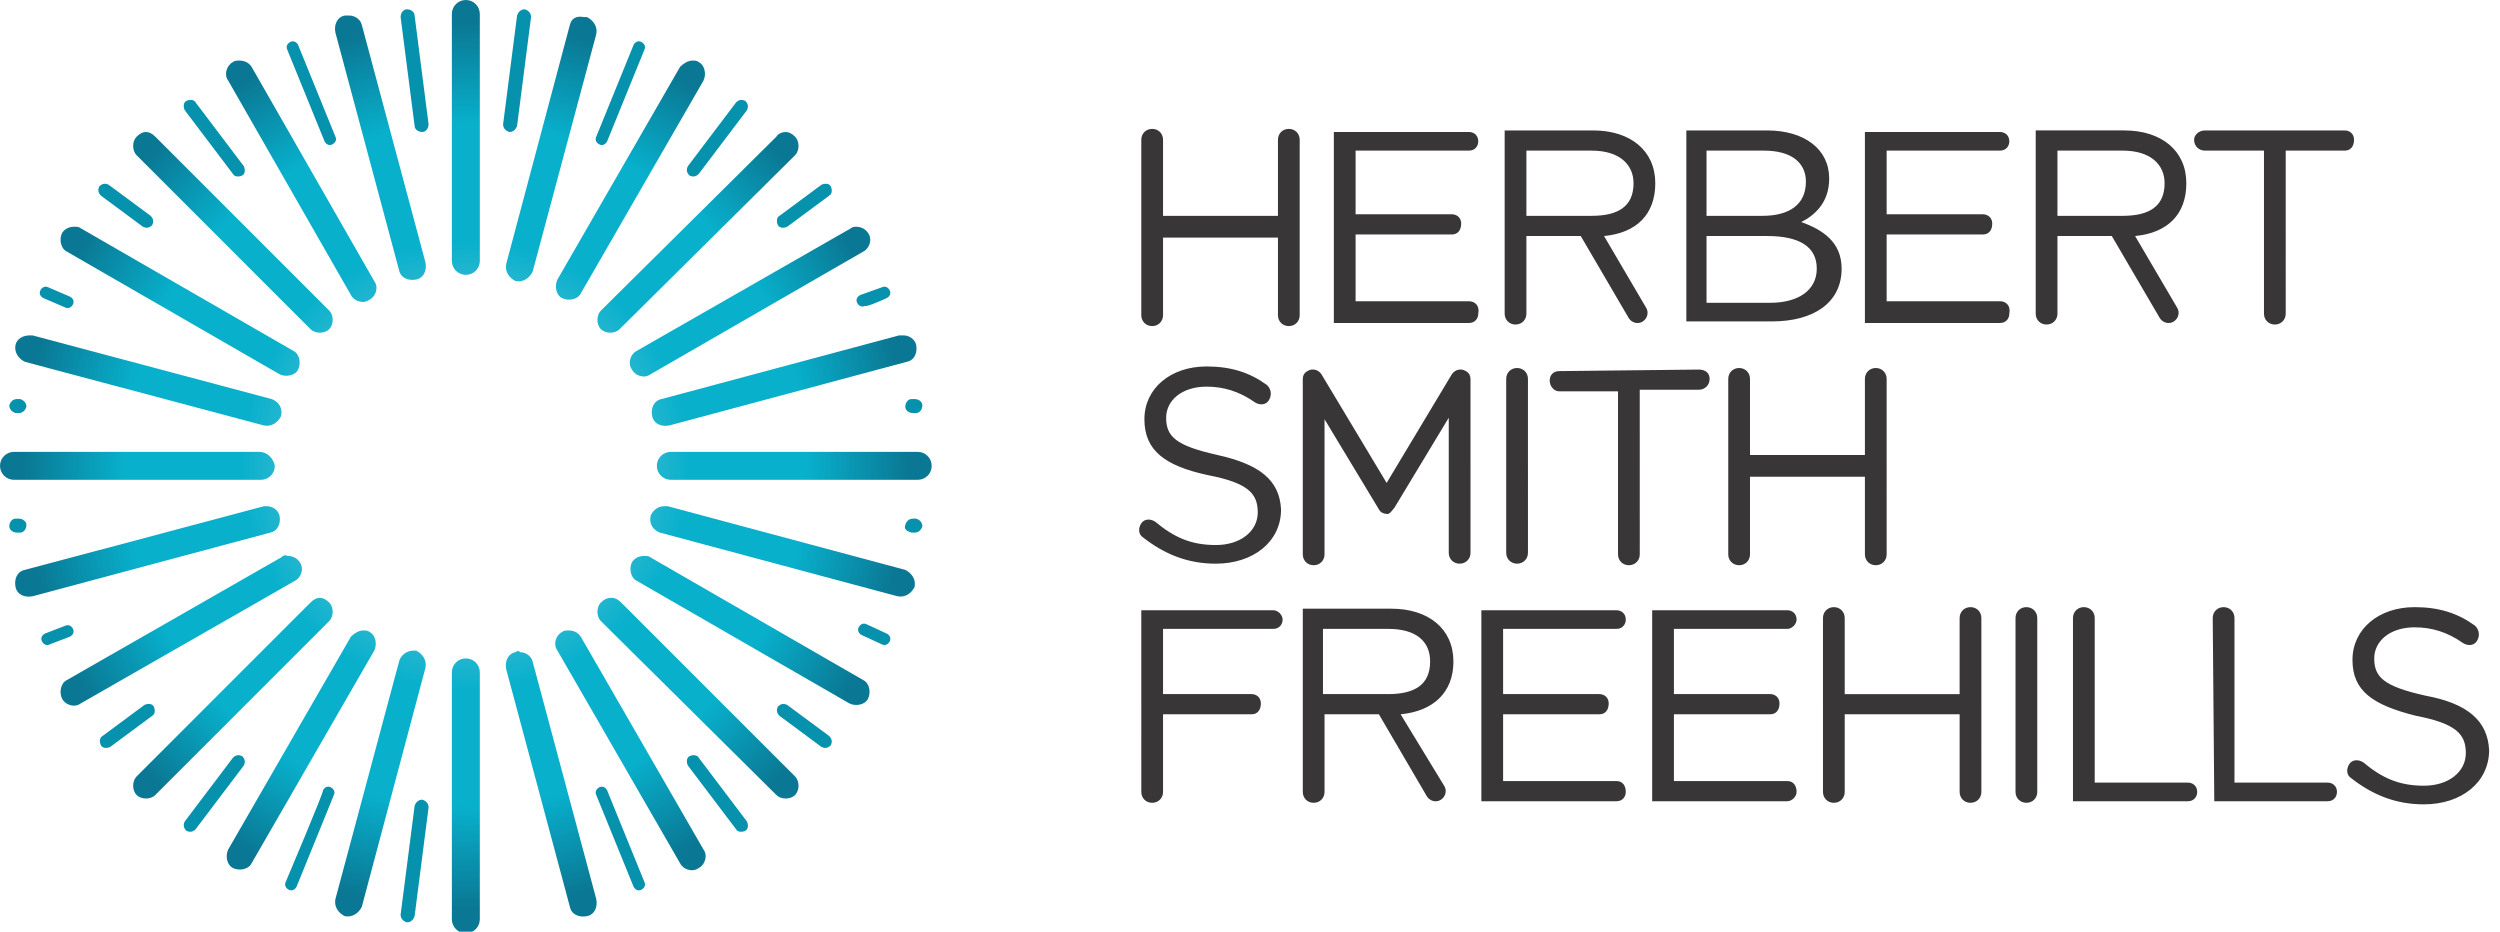 <svg viewBox="0 0 161 60" id="herbert-smith" xmlns="http://www.w3.org/2000/svg"><path d="M58.8 33.4c-.2 0-.4.1-.5.4s.1.4.4.5h.2c.2 0 .4-.1.5-.4 0-.2-.1-.4-.4-.5h-.2zm-3 6.8c-.2-.1-.4 0-.5.2-.1.2 0 .4.2.5l1.3.6c.2.1.4 0 .5-.2.1-.2 0-.4-.2-.5l-1.3-.6zm-5.1 5.2c-.2-.1-.4-.1-.6.1-.1.2-.1.4.1.6l2.7 2c.2.1.4.1.6-.1.1-.2.1-.4-.1-.6l-2.7-2zM45 48.8c-.1-.2-.4-.2-.6-.1-.2.1-.2.4-.1.6l3.1 4.1c.1.2.4.2.6.1.2-.1.2-.4.1-.6L45 48.8zm-5.9 2.1c-.1-.2-.3-.3-.5-.2-.2.1-.3.3-.2.5l2.4 5.9c.1.2.3.3.5.2.2-.1.3-.3.2-.5l-2.4-5.9zM59 26.6c.2 0 .4-.2.4-.5 0-.2-.2-.4-.5-.4h-.2c-.2 0-.4.2-.4.5 0 .2.2.4.5.4h.2zm-1.9-7.4c.2-.1.3-.3.2-.5-.1-.2-.3-.3-.5-.2l-1.4.5c-.2.1-.3.3-.2.5.1.2.3.3.5.2.1.1 1.4-.5 1.4-.5zm-3.7-6.6c.2-.1.2-.4.1-.6-.1-.2-.4-.2-.6-.1l-2.7 2c-.2.1-.2.4-.1.6.1.2.4.2.6.1l2.7-2zm-5.3-5.5c.1-.2.1-.4-.1-.6-.2-.1-.4-.1-.6.1l-3.1 4.1c-.1.2-.1.4.1.6.2.1.4.1.6-.1l3.1-4.1zm-6.6-3.9c.1-.2 0-.4-.2-.5-.2-.1-.4 0-.5.2l-2.4 5.9c-.1.2 0 .4.2.5.2.1.4 0 .5-.2l2.4-5.9zm-7.3-2.1c0-.2-.1-.4-.4-.5-.2 0-.4.1-.5.4l-.9 7c0 .2.1.4.4.5.2 0 .4-.1.5-.4l.9-7zM1 33.4c-.2 0-.4.2-.4.5 0 .2.2.4.5.4h.2c.2 0 .4-.2.4-.5 0-.2-.2-.4-.5-.4H1zm1.9 7.4c-.2.1-.3.3-.2.5.1.2.3.3.5.2l1.3-.5c.2-.1.3-.3.2-.5-.1-.2-.3-.3-.5-.2l-1.3.5zm3.7 6.6c-.2.1-.2.4-.1.6.1.2.4.2.6.1l2.7-2c.2-.1.2-.4.1-.6-.1-.2-.4-.2-.6-.1l-2.7 2zm5.3 5.5c-.1.2-.1.4.1.6.2.1.4.1.6-.1l3.1-4.1c.1-.2.1-.4-.1-.6-.2-.1-.4-.1-.6.1l-3.1 4.1zm6.5 3.9c-.1.2 0 .4.2.5.2.1.4 0 .5-.2l2.4-5.9c.1-.2 0-.4-.2-.5-.2-.1-.4 0-.5.2.1 0-2.4 5.9-2.4 5.9zm7.4 2.1c0 .2.1.4.4.5.2 0 .4-.1.5-.4l.9-7c0-.2-.1-.4-.4-.5-.2 0-.4.1-.5.4l-.9 7zM1.2 26.6c.2 0 .4-.1.5-.4 0-.2-.1-.4-.4-.5h-.2c-.2 0-.4.1-.5.4 0 .2.1.4.4.5h.2zm3-6.8c.2.1.4 0 .5-.2.1-.2 0-.4-.2-.5l-1.4-.6c-.2-.1-.4 0-.5.2-.1.2 0 .4.2.5l1.4.6zm5-5.2c.2.1.4.1.6-.1.1-.2.1-.4-.1-.6l-2.7-2c-.2-.1-.4-.1-.6.1-.1.2-.1.4.1.6l2.7 2zm5.8-3.4c.1.2.4.2.6.1.2-.1.2-.4.1-.6l-3.1-4.1c-.1-.2-.4-.2-.6-.1-.2.1-.2.4-.1.6l3.1 4.1zm5.9-2.1c.1.2.3.3.5.2.2-.1.3-.3.2-.5l-2.4-5.9c-.1-.2-.3-.3-.5-.2-.2.1-.3.3-.2.5l2.4 5.9zm5.8-1c0 .2.2.4.5.4.2 0 .4-.2.4-.5l-.9-7c0-.2-.2-.4-.5-.4-.2 0-.4.2-.4.5l.9 7z" fill="#0691ac"/><path d="M89.8 32.7l3.5-5.8v8.7c0 .4.3.7.7.7.4 0 .7-.3.7-.7V24.4c0-.2-.1-.4-.3-.5-.3-.2-.7-.1-.9.2l-4.2 7-4.2-7c-.2-.3-.6-.4-.9-.2-.2.1-.3.3-.3.5v11.3c0 .4.3.7.7.7.4 0 .7-.3.7-.7V27l3.5 5.8c.1.2.3.3.6.3.2-.1.3-.3.4-.4m10.6-8.8c-.4 0-.6.3-.6.6 0 .4.3.7.6.7h3.8v10.5c0 .4.3.7.7.7.4 0 .7-.3.7-.7V25.1h3.8c.4 0 .7-.3.7-.7 0-.4-.3-.6-.7-.6l-9 .1zM142 8.4c-.4 0-.7.3-.7.6 0 .4.3.7.7.7h3.8v10.5c0 .4.3.7.7.7.4 0 .7-.3.7-.7V9.7h3.8c.4 0 .6-.3.6-.7 0-.4-.3-.6-.6-.6h-9zm14.2 36.4c-2.7-.6-3.3-1.2-3.3-2.4 0-1.1 1-2 2.6-2 1.1 0 2.1.3 3.1 1 .3.2.7.2.9-.1.2-.3.2-.7-.1-1-1.1-.8-2.3-1.2-3.9-1.2-2.3 0-4 1.4-4 3.4s1.3 2.9 4.1 3.6c2.6.5 3.2 1.2 3.2 2.4s-1.1 2.1-2.7 2.1-2.7-.5-3.9-1.5c-.3-.2-.7-.2-.9.1-.2.3-.2.7.1.9 1.4 1.1 2.9 1.7 4.7 1.7 2.4 0 4.2-1.4 4.2-3.5-.1-1.9-1.4-3-4.1-3.5M78.4 29.3c-2.7-.6-3.3-1.2-3.3-2.4 0-1.1 1-2 2.6-2 1.1 0 2.1.3 3.1 1 .3.2.7.2.9-.1.2-.3.2-.7-.1-1-1.1-.8-2.3-1.2-3.9-1.2-2.3 0-4 1.4-4 3.4s1.3 3 4.1 3.6c2.6.5 3.2 1.2 3.2 2.4s-1.1 2.1-2.7 2.1-2.7-.5-3.9-1.5c-.3-.2-.7-.2-.9.1-.2.3-.2.7.1.9 1.4 1.1 2.9 1.7 4.7 1.7 2.4 0 4.2-1.4 4.2-3.5-.1-1.9-1.4-2.9-4.1-3.5m3.6 10h-8.5V51c0 .4.3.7.7.7.4 0 .7-.3.7-.7v-5h5.7c.4 0 .6-.3.6-.7 0-.4-.3-.6-.6-.6h-5.7v-4.2H82c.4 0 .6-.3.6-.6s-.3-.6-.6-.6m46.8-19.9h-7.3v-4.3h6.2c.4 0 .6-.3.6-.7 0-.4-.3-.6-.6-.6h-6.2V9.7h7.3c.4 0 .6-.3.6-.6 0-.4-.3-.6-.6-.6h-8.7v12.3h8.7c.4 0 .6-.3.6-.6.1-.5-.2-.8-.6-.8m-13.7 30.9h-7.3V46h6.2c.4 0 .6-.3.6-.7 0-.4-.3-.6-.6-.6h-6.2v-4.2h7.3c.3 0 .6-.3.6-.6 0-.4-.3-.6-.6-.6h-8.7v12.3h8.7c.3 0 .6-.3.6-.6 0-.4-.2-.7-.6-.7m-11 0h-7.3V46h6.2c.4 0 .6-.3.6-.7 0-.4-.3-.6-.6-.6h-6.2v-4.2h7.3c.4 0 .6-.3.6-.6 0-.4-.3-.6-.6-.6h-8.7v12.3h8.7c.4 0 .6-.3.6-.6 0-.4-.2-.7-.6-.7m-9.5-30.9h-7.3v-4.3h6.2c.4 0 .6-.3.6-.7 0-.4-.3-.6-.6-.6h-6.2V9.7h7.3c.4 0 .6-.3.6-.6 0-.4-.3-.6-.6-.6h-8.7v12.3h8.7c.4 0 .6-.3.6-.6.1-.5-.2-.8-.6-.8M129.8 51c0 .4.3.7.7.7.4 0 .7-.3.7-.7V39.8c0-.4-.3-.7-.7-.7-.4 0-.7.3-.7.7V51zM97 35.6c0 .4.3.7.7.7.4 0 .7-.3.7-.7V24.4c0-.4-.3-.7-.7-.7-.4 0-.7.3-.7.7v11.2zm45.6 16h7.3c.4 0 .6-.3.6-.6 0-.4-.3-.6-.6-.6h-6V39.8c0-.4-.3-.7-.7-.7-.4 0-.7.3-.7.7l.1 11.8zm-9.1 0h7.4c.4 0 .6-.3.6-.6 0-.4-.3-.6-.6-.6h-6V39.8c0-.4-.3-.7-.7-.7-.4 0-.7.3-.7.7v11.8zm-6.6-12.5c-.4 0-.7.3-.7.7v4.9h-7.4v-4.9c0-.4-.3-.7-.7-.7-.4 0-.7.3-.7.7V51c0 .4.3.7.7.7.4 0 .7-.3.7-.7v-5h7.4v5c0 .4.3.7.7.7.4 0 .7-.3.7-.7V39.8c0-.4-.3-.7-.7-.7m-6.1-15.4c-.4 0-.7.3-.7.7v4.9h-7.4v-4.9c0-.4-.3-.7-.7-.7-.4 0-.7.3-.7.7v11.3c0 .4.3.7.7.7.4 0 .7-.3.7-.7v-5h7.4v5c0 .4.3.7.7.7.4 0 .7-.3.7-.7V24.4c0-.4-.3-.7-.7-.7M83 8.3c-.4 0-.7.3-.7.7v4.9h-7.4V9c0-.4-.3-.7-.7-.7-.4 0-.7.3-.7.7v11.3c0 .4.3.7.7.7.4 0 .7-.3.7-.7v-5h7.4v5c0 .4.3.7.7.7.4 0 .7-.3.7-.7V9c0-.4-.3-.7-.7-.7m49.5 5.6V9.7h4.2c1.8 0 2.7.9 2.7 2.1 0 1.5-1 2.1-2.7 2.1h-4.2zm5 1.3c2.1-.2 3.3-1.4 3.3-3.4 0-2.1-1.6-3.4-4-3.4h-5.7v11.8c0 .4.3.7.7.7.4 0 .7-.3.7-.7v-5h3.5l3.1 5.3c.2.3.6.4.9.2.3-.2.4-.6.2-.9l-2.7-4.6zM85.2 44.7v-4.2h4.2c1.8 0 2.7.8 2.7 2.1 0 1.5-1 2.1-2.7 2.1h-4.2zm5 1.3c2.1-.2 3.4-1.4 3.4-3.4 0-2.1-1.6-3.4-4-3.4h-5.7V51c0 .4.3.7.7.7.4 0 .7-.3.7-.7v-5h3.5l3.1 5.3c.2.3.6.4.9.2.3-.2.4-.6.2-.9L90.2 46zm8.1-32.1V9.7h4.2c1.8 0 2.7.9 2.7 2.1 0 1.5-1 2.1-2.7 2.1h-4.2zm5 1.3c2.1-.2 3.3-1.4 3.3-3.4 0-2.1-1.6-3.4-4-3.4h-5.7v11.8c0 .4.3.7.7.7.4 0 .7-.3.7-.7v-5h3.5l3.1 5.3c.2.3.6.4.9.2.3-.2.4-.6.2-.9l-2.7-4.6zm10.2-1.3h-3.6V9.7h3.7c1.8 0 2.7.8 2.7 2 0 1.5-1.1 2.2-2.8 2.2m3.5 3.4c0 1.4-1.2 2.2-3 2.2h-4.1v-4.3h3.9c2.1 0 3.2.7 3.2 2.1m.8-5.8c0-1.9-1.6-3.1-4-3.1h-5.2v12.3h5.5c2.7 0 4.5-1.2 4.5-3.4 0-1.7-1.2-2.5-2.6-3 .8-.4 1.8-1.2 1.8-2.8" fill="#383636"/><radialGradient id="ada" cx=".454" cy="61.546" r=".568" gradientTransform="matrix(52.83 0 0 -52.83 6.002 3281.451)" gradientUnits="userSpaceOnUse"><stop offset="0" stop-color="#83c9dc"/><stop offset=".15" stop-color="#83c9dc"/><stop offset=".482" stop-color="#08b0cc"/><stop offset=".6" stop-color="#08b0cc"/><stop offset=".733" stop-color="#08b0cc"/><stop offset=".95" stop-color="#0a7894"/><stop offset="1" stop-color="#0a7894"/></radialGradient><path d="M29.1.9v15.9c0 .5.4.9.9.9s.9-.4.9-.9V.9c0-.5-.4-.9-.9-.9s-.9.4-.9.9m-6.9.1c-.5.1-.7.6-.6 1.1l4.1 15.3c.1.5.6.7 1.1.6s.7-.6.6-1.1L23.3 1.6c-.1-.4-.5-.6-.8-.6h-.3m14.5.6L32.6 17c-.1.5.2.9.6 1.1.5.1.9-.2 1.1-.6l4.1-15.3c.1-.5-.2-.9-.6-1.1h-.2c-.5-.1-.8.1-.9.5M15 4c-.4.2-.6.8-.3 1.2L22.6 19c.2.4.8.6 1.2.3.4-.2.6-.8.3-1.2L16.2 4.3c-.2-.3-.5-.4-.8-.4-.1 0-.3 0-.4.1m28.8.3L35.9 18c-.2.4-.1 1 .3 1.2.4.2 1 .1 1.2-.3l7.9-13.7c.2-.4.1-1-.3-1.2-.1-.1-.3-.1-.4-.1-.3 0-.6.2-.8.4m-35 4.5c-.3.3-.3.9 0 1.2L20 21.2c.3.3.9.3 1.2 0 .3-.3.3-.9 0-1.2L10 8.8c-.2-.2-.4-.3-.6-.3-.2 0-.4.1-.6.3m41.2 0L38.7 20c-.3.3-.3.9 0 1.2.3.3.9.3 1.2 0L51.2 10c.3-.3.3-.9 0-1.2-.2-.2-.4-.3-.6-.3-.2 0-.5.1-.6.3M4 15c-.2.4-.1 1 .3 1.2L18 24.1c.4.2 1 .1 1.2-.3.2-.4.1-1-.3-1.2L5.2 14.7c-.1-.1-.3-.1-.4-.1-.3 0-.6.1-.8.4m50.8-.3L41 22.6c-.4.2-.6.8-.3 1.2.2.4.8.6 1.2.3l13.7-7.9c.4-.2.6-.8.3-1.2-.2-.3-.5-.4-.8-.4 0 0-.2 0-.3.1M1 22.2c-.1.5.2.9.6 1.1L17 27.4c.5.1.9-.2 1.1-.6.1-.5-.1-.9-.6-1.1L2.1 21.6h-.2c-.4 0-.8.2-.9.6m56.9-.6l-15.3 4.1c-.5.1-.7.6-.6 1.1.1.5.6.7 1.1.6l15.3-4.1c.5-.1.7-.6.6-1.1-.1-.4-.5-.6-.8-.6h-.3m-41.2 7.5H.9c-.5 0-.9.4-.9.9s.4.9.9.9h15.9c.5 0 .9-.4.9-.9-.1-.5-.5-.9-1-.9m26.5 0c-.5 0-.9.4-.9.9s.4.9.9.9h15.9c.5 0 .9-.4.9-.9s-.4-.9-.9-.9H43.2zM17 32.6L1.6 36.7c-.5.1-.7.6-.6 1.1.1.5.6.7 1.1.6l15.3-4.1c.5-.1.7-.6.6-1.1-.1-.4-.5-.6-.8-.6H17m24.9.6c-.1.5.1.9.6 1.1l15.3 4.1c.5.1.9-.2 1.1-.6.1-.5-.2-.9-.6-1.1L43 32.6h-.2c-.4 0-.7.2-.9.6m-23.8 2.7L4.3 43.8c-.4.2-.5.8-.3 1.2.2.4.8.6 1.2.3L19 37.4c.4-.2.6-.8.3-1.2-.2-.3-.5-.4-.8-.4-.1-.1-.3 0-.4.1m22.6.3c-.2.4-.1 1 .3 1.2l13.7 7.9c.4.2 1 .1 1.2-.3.2-.4.1-1-.3-1.2l-13.7-7.9c-.1-.1-.3-.1-.4-.1-.3 0-.6.1-.8.4M20 38.8L8.8 50c-.3.3-.3.9 0 1.2.3.3.9.3 1.2 0L21.2 40c.3-.3.3-.9 0-1.2-.2-.2-.4-.3-.6-.3-.2 0-.4.1-.6.3m18.7 0c-.3.3-.3.9 0 1.2L50 51.2c.3.3.9.3 1.2 0 .3-.3.3-.9 0-1.2L40 38.8c-.2-.2-.4-.3-.6-.3-.3 0-.5.1-.7.3M22.6 41l-7.9 13.7c-.2.4-.1 1 .3 1.2.4.2 1 .1 1.2-.3l7.9-13.7c.2-.4.1-1-.3-1.2-.1-.1-.3-.1-.4-.1-.3 0-.6.2-.8.4m13.6-.3c-.4.2-.6.8-.3 1.2l7.9 13.7c.2.4.8.6 1.2.3.4-.2.6-.8.3-1.2L37.4 41c-.2-.3-.5-.4-.8-.4-.1 0-.3 0-.4.1m-10.5 1.9l-4.1 15.3c-.1.5.2.9.6 1.1.5.1.9-.2 1.1-.6L27.4 43c.1-.5-.2-.9-.6-1.1h-.2c-.4 0-.8.3-.9.7m7.5-.6c-.5.1-.7.6-.6 1.1l4.1 15.3c.1.5.6.7 1.1.6.5-.1.7-.6.6-1.1l-4.1-15.3c-.1-.4-.5-.6-.8-.6-.1-.1-.2-.1-.3 0m-4.1 1.3v15.9c0 .5.4.9.9.9s.9-.4.9-.9V43.3c0-.5-.4-.9-.9-.9s-.9.4-.9.9" fill="url(#ada)"/></svg>